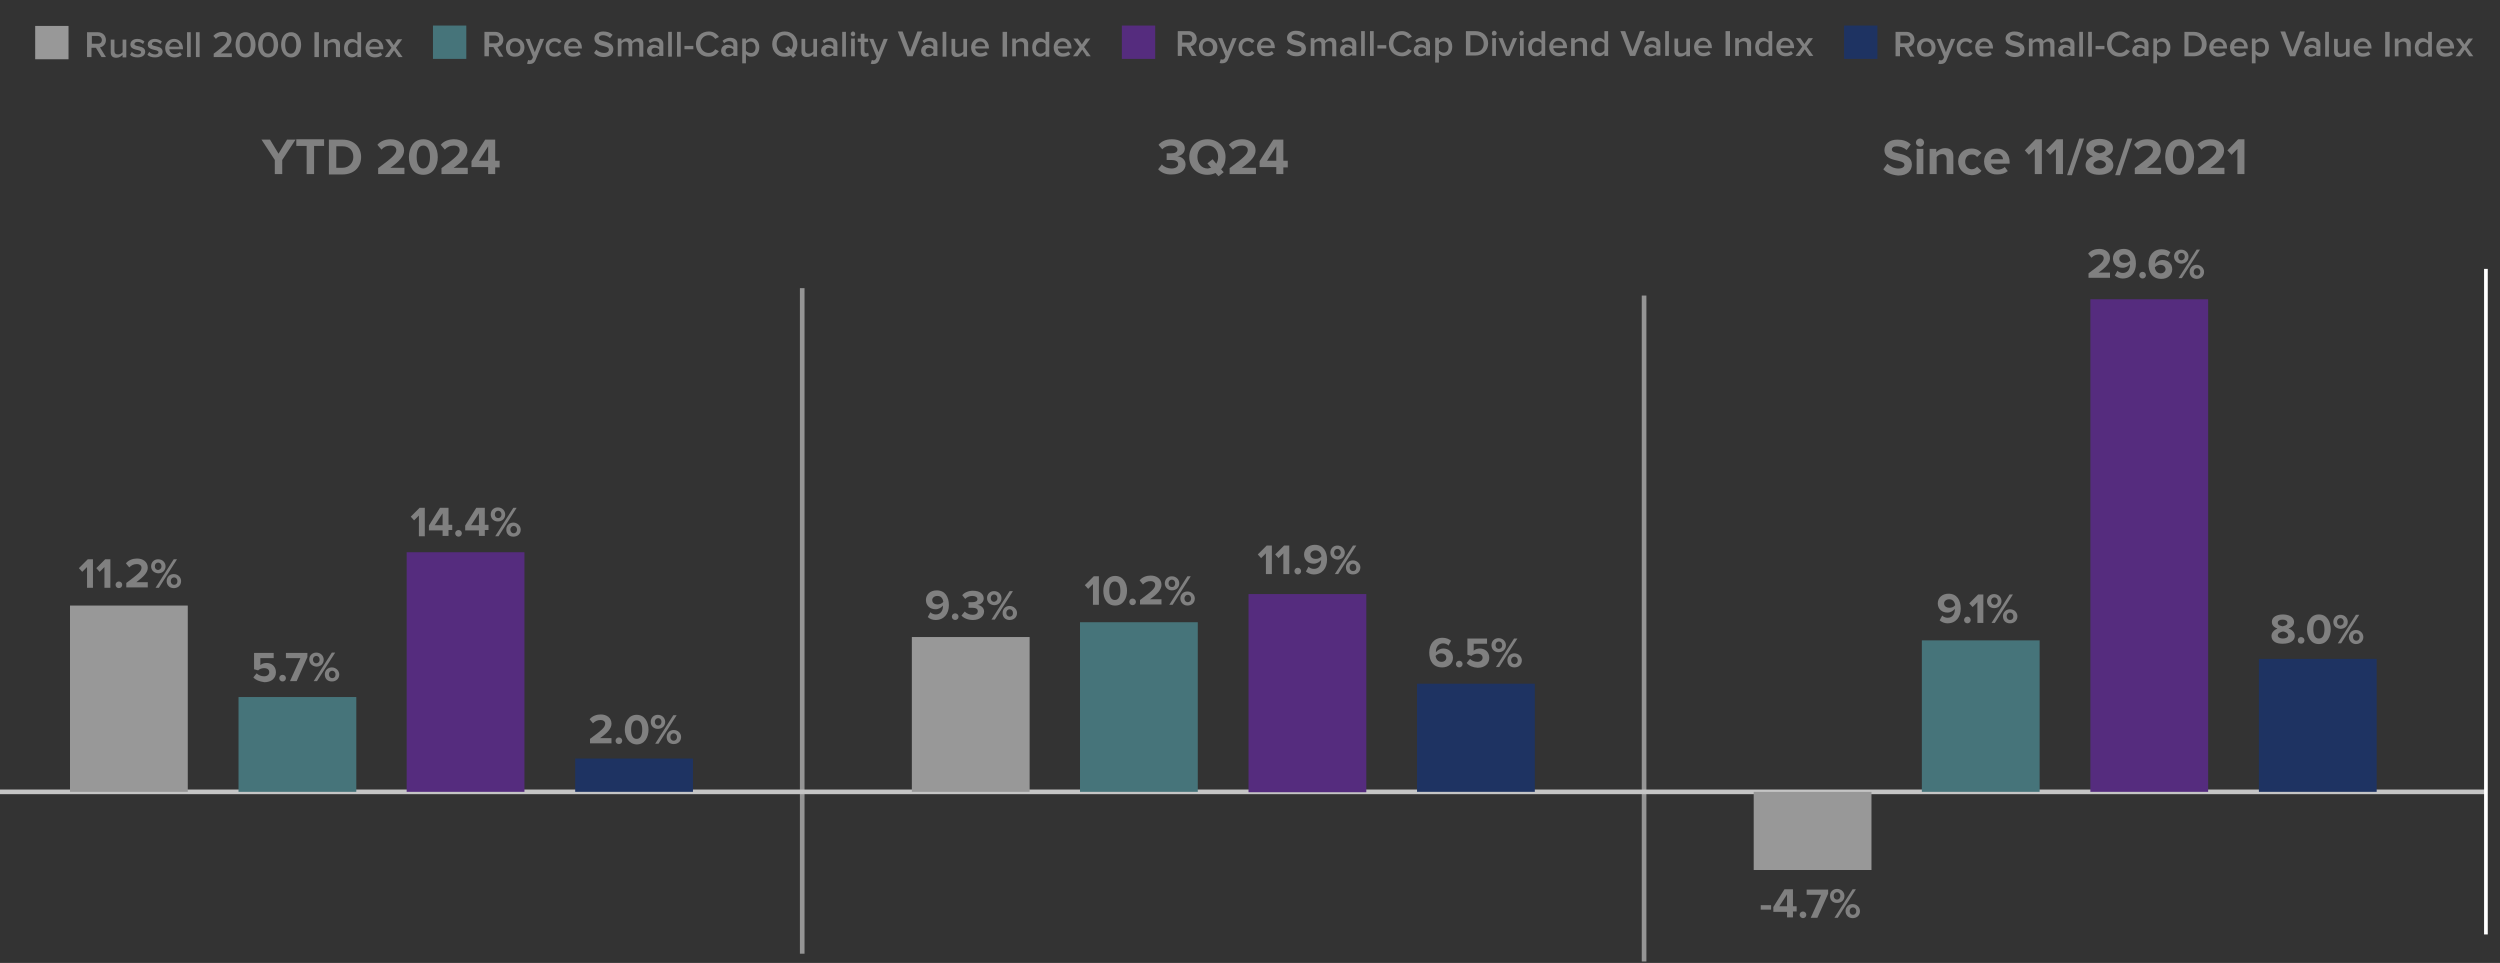 <?xml version="1.0" encoding="utf-8"?>
<!-- Generator: Adobe Illustrator 28.0.0, SVG Export Plug-In . SVG Version: 6.00 Build 0)  -->
<svg version="1.1" id="Layer_1" xmlns="http://www.w3.org/2000/svg" xmlns:xlink="http://www.w3.org/1999/xlink" x="0px" y="0px"
	 viewBox="0 0 675 260" enable-background="new 0 0 675 260" xml:space="preserve">
<rect x="0" y="0" width="675" height="260" fill="#333333" stroke="none"/>
<g>
	<g>
		<line fill="none" stroke="#C5C5C5" stroke-width="1.25" stroke-miterlimit="10" x1="-10.7" y1="213.8" x2="671.2" y2="213.8"/>
		<g>
			<g>
				<line fill="none" x1="-9.7" y1="267.3" x2="-9.7" y2="87.6"/>
				
					<line opacity="0.67" fill="none" stroke="#C5C5C5" stroke-width="1.25" stroke-miterlimit="10" enable-background="new    " x1="216.6" y1="257.5" x2="216.6" y2="77.8"/>
				
					<line opacity="0.67" fill="none" stroke="#C5C5C5" stroke-width="1.25" stroke-miterlimit="10" enable-background="new    " x1="443.9" y1="259.6" x2="443.9" y2="79.8"/>
				<line fill="none" stroke="#FFFFFF" stroke-miterlimit="10" x1="671.2" y1="252.3" x2="671.2" y2="72.6"/>
			</g>
		</g>
	</g>
	<g>
		<line fill="none" x1="-2.7" y1="258.8" x2="-2.7" y2="79"/>
	</g>
	<g>
		<g>
			<g>
				<rect x="155.3" y="204.8" fill-rule="evenodd" clip-rule="evenodd" fill="#1E3362" width="31.8" height="9"/>
				<rect x="382.6" y="184.6" fill-rule="evenodd" clip-rule="evenodd" fill="#1E3362" width="31.8" height="29.2"/>
				<rect x="609.9" y="177.9" fill-rule="evenodd" clip-rule="evenodd" fill="#1E3362" width="31.8" height="35.9"/>
			</g>
		</g>
		<g>
			<g>
				<rect x="109.8" y="149.1" fill-rule="evenodd" clip-rule="evenodd" fill="#552C7E" width="31.8" height="64.7"/>
				<rect x="337.1" y="160.4" fill-rule="evenodd" clip-rule="evenodd" fill="#552C7E" width="31.8" height="53.5"/>
				<rect x="564.4" y="80.8" fill-rule="evenodd" clip-rule="evenodd" fill="#552C7E" width="31.8" height="133"/>
			</g>
		</g>
		<g>
			<g>
				<rect x="64.4" y="188.2" fill="#46747A" width="31.8" height="25.6"/>
				<rect x="291.6" y="168" fill="#46747A" width="31.8" height="45.8"/>
				<rect x="518.9" y="172.9" fill="#46747A" width="31.8" height="40.9"/>
			</g>
		</g>
		<g>
			<g>
				<rect x="18.9" y="163.5" fill-rule="evenodd" clip-rule="evenodd" fill="#989898" width="31.8" height="50.3"/>
				<rect x="246.2" y="172" fill="#989898" width="31.8" height="41.8"/>
				<rect x="473.5" y="213.8" fill="#989898" width="31.8" height="21.1"/>
			</g>
		</g>
	</g>
	<g>
		<g enable-background="new    ">
			<path fill="#808080" d="M508.5,45.7l1.1-1.5c0.7,0.7,1.7,1.3,3,1.3c1.1,0,1.6-0.5,1.6-1c0-1.7-5.4-0.5-5.4-4
				c0-1.6,1.3-2.8,3.5-2.8c1.5,0,2.7,0.4,3.6,1.3l-1.1,1.5c-0.8-0.7-1.8-1-2.7-1c-0.9,0-1.3,0.4-1.3,0.9c0,1.5,5.4,0.5,5.4,4
				c0,1.7-1.2,3-3.7,3C510.6,47.2,509.3,46.6,508.5,45.7z"/>
			<path fill="#808080" d="M517.3,38.5c0-0.6,0.5-1.1,1.1-1.1c0.6,0,1.1,0.5,1.1,1.1s-0.5,1.1-1.1,1.1
				C517.8,39.5,517.3,39.1,517.3,38.5z M517.5,47v-6.8h1.8V47H517.5z"/>
			<path fill="#808080" d="M525.6,47v-4.1c0-0.9-0.5-1.3-1.2-1.3c-0.7,0-1.2,0.4-1.5,0.8V47H521v-6.8h1.8v0.9
				c0.4-0.5,1.3-1.1,2.4-1.1c1.5,0,2.2,0.8,2.2,2.2V47H525.6z"/>
			<path fill="#808080" d="M528.7,43.6c0-2.1,1.5-3.5,3.6-3.5c1.4,0,2.2,0.6,2.7,1.2l-1.2,1.1c-0.3-0.5-0.8-0.7-1.4-0.7
				c-1.1,0-1.8,0.8-1.8,2s0.8,2,1.8,2c0.6,0,1.1-0.3,1.4-0.7l1.2,1.1c-0.4,0.6-1.3,1.2-2.7,1.2C530.2,47.2,528.7,45.7,528.7,43.6z"
				/>
			<path fill="#808080" d="M535.7,43.6c0-2,1.4-3.5,3.5-3.5c2,0,3.4,1.5,3.4,3.7v0.4h-5c0.1,0.9,0.8,1.6,1.9,1.6
				c0.6,0,1.4-0.3,1.8-0.7l0.8,1.1c-0.7,0.6-1.7,0.9-2.8,0.9C537.2,47.2,535.7,45.8,535.7,43.6z M539.2,41.5c-1.1,0-1.6,0.8-1.7,1.5
				h3.3C540.8,42.4,540.3,41.5,539.2,41.5z"/>
			<path fill="#808080" d="M549.4,47v-6.8l-1.6,1.6l-1.1-1.2l2.9-3h1.7V47H549.4z"/>
			<path fill="#808080" d="M555.1,47v-6.8l-1.6,1.6l-1.1-1.2l2.9-3h1.7V47H555.1z"/>
			<path fill="#808080" d="M558.1,47.3l3.3-9.9h1.3l-3.3,9.9H558.1z"/>
			<path fill="#808080" d="M563.1,44.6c0-1.1,0.9-2,2-2.4c-1-0.4-1.8-1-1.8-2.2c0-1.8,1.9-2.5,3.6-2.5c1.7,0,3.6,0.7,3.6,2.5
				c0,1.2-0.8,1.8-1.9,2.2c1.1,0.4,2,1.3,2,2.4c0,1.7-1.8,2.6-3.8,2.6C564.9,47.2,563.1,46.4,563.1,44.6z M568.6,44.4
				c0-0.8-1.2-1.2-1.7-1.2c-0.6,0.1-1.7,0.5-1.7,1.2c0,0.7,0.8,1.1,1.7,1.1C567.9,45.5,568.6,45,568.6,44.4z M568.5,40.3
				c0-0.7-0.7-1.1-1.6-1.1c-0.9,0-1.6,0.4-1.6,1.1c0,0.7,1,1,1.6,1.1C567.5,41.3,568.5,41,568.5,40.3z"/>
			<path fill="#808080" d="M571.1,47.3l3.3-9.9h1.3l-3.3,9.9H571.1z"/>
			<path fill="#808080" d="M576.4,47v-1.6c3.8-2.8,4.9-3.8,4.9-4.9c0-0.8-0.7-1.2-1.5-1.2c-1.1,0-1.9,0.4-2.5,1.1l-1.1-1.3
				c0.9-1.1,2.3-1.5,3.6-1.5c2,0,3.6,1.1,3.6,3c0,1.6-1.3,3-3.7,4.7h3.8V47H576.4z"/>
			<path fill="#808080" d="M584.6,42.4c0-2.4,1.2-4.8,3.9-4.8c2.7,0,3.9,2.4,3.9,4.8c0,2.4-1.2,4.8-3.9,4.8
				C585.8,47.2,584.6,44.8,584.6,42.4z M590.3,42.4c0-1.7-0.5-3.1-1.8-3.1c-1.3,0-1.8,1.3-1.8,3.1c0,1.7,0.5,3.1,1.8,3.1
				C589.8,45.4,590.3,44.1,590.3,42.4z"/>
			<path fill="#808080" d="M593.5,47v-1.6c3.8-2.8,4.9-3.8,4.9-4.9c0-0.8-0.7-1.2-1.5-1.2c-1.1,0-1.9,0.4-2.5,1.1l-1.1-1.3
				c0.9-1.1,2.3-1.5,3.6-1.5c2,0,3.6,1.1,3.6,3c0,1.6-1.3,3-3.7,4.7h3.8V47H593.5z"/>
			<path fill="#808080" d="M604.1,47v-6.8l-1.6,1.6l-1.1-1.2l2.9-3h1.7V47H604.1z"/>
		</g>
		<g enable-background="new    ">
			<path fill="#808080" d="M312.7,45.7l1-1.3c0.6,0.7,1.7,1.1,2.6,1.1c1.1,0,1.8-0.5,1.8-1.2c0-0.7-0.6-1.1-1.9-1.1
				c-0.4,0-1,0-1.2,0v-1.8c0.2,0,0.8,0,1.2,0c1,0,1.7-0.3,1.7-1c0-0.7-0.8-1.1-1.7-1.1c-0.9,0-1.7,0.3-2.4,1l-1-1.2
				c0.8-0.9,1.9-1.5,3.6-1.5c2.2,0,3.5,1,3.5,2.5c0,1.2-1,1.9-2,2.1c1,0.1,2.2,0.8,2.2,2.2c0,1.6-1.4,2.7-3.7,2.7
				C314.7,47.2,313.4,46.5,312.7,45.7z"/>
			<path fill="#808080" d="M321.1,42.4c0-2.8,2.1-4.8,4.9-4.8c2.8,0,4.9,2,4.9,4.8c0,1.3-0.4,2.5-1.2,3.3l0.7,0.8l-1.4,1.1l-0.8-0.9
				c-0.7,0.3-1.4,0.5-2.2,0.5C323.2,47.2,321.1,45.2,321.1,42.4z M327,45.3l-1-1.2l1.4-1.1l1,1.2c0.3-0.5,0.5-1.1,0.5-1.8
				c0-1.8-1.1-3.1-2.8-3.1c-1.7,0-2.8,1.3-2.8,3.1c0,1.7,1.1,3.1,2.8,3.1C326.4,45.4,326.7,45.4,327,45.3z"/>
			<path fill="#808080" d="M332,47v-1.6c3.8-2.8,4.9-3.8,4.9-4.9c0-0.8-0.7-1.2-1.5-1.2c-1.1,0-1.9,0.4-2.5,1.1l-1.1-1.3
				c0.9-1.1,2.3-1.5,3.6-1.5c2,0,3.6,1.1,3.6,3c0,1.6-1.3,3-3.7,4.7h3.8V47H332z"/>
			<path fill="#808080" d="M344.6,47v-1.9h-4.5v-1.6l3.7-5.8h2.7v5.7h1.2v1.8h-1.2V47H344.6z M344.6,39.5l-2.5,3.9h2.5V39.5z"/>
		</g>
		<g enable-background="new    ">
			<path fill="#808080" d="M74.2,47v-3.8l-3.6-5.5h2.3l2.3,3.8l2.3-3.8h2.3l-3.6,5.5V47H74.2z"/>
			<path fill="#808080" d="M82.8,47v-7.6H80v-1.8h7.5v1.8h-2.7V47H82.8z"/>
			<path fill="#808080" d="M88.8,47v-9.3h3.7c2.9,0,5,1.9,5,4.7c0,2.8-2,4.7-5,4.7H88.8z M95.4,42.4c0-1.7-1-2.9-2.9-2.9h-1.7v5.8
				h1.7C94.3,45.3,95.4,43.9,95.4,42.4z"/>
			<path fill="#808080" d="M102.1,47v-1.6c3.8-2.8,4.9-3.8,4.9-4.9c0-0.8-0.7-1.2-1.5-1.2c-1.1,0-1.9,0.4-2.5,1.1l-1.1-1.3
				c0.9-1.1,2.3-1.5,3.6-1.5c2,0,3.6,1.1,3.6,3c0,1.6-1.3,3-3.7,4.7h3.8V47H102.1z"/>
			<path fill="#808080" d="M110.4,42.4c0-2.4,1.2-4.8,3.9-4.8c2.7,0,3.9,2.4,3.9,4.8c0,2.4-1.2,4.8-3.9,4.8
				C111.5,47.2,110.4,44.8,110.4,42.4z M116.1,42.4c0-1.7-0.5-3.1-1.8-3.1c-1.3,0-1.8,1.3-1.8,3.1c0,1.7,0.5,3.1,1.8,3.1
				C115.6,45.4,116.1,44.1,116.1,42.4z"/>
			<path fill="#808080" d="M119.2,47v-1.6c3.8-2.8,4.9-3.8,4.9-4.9c0-0.8-0.7-1.2-1.5-1.2c-1.1,0-1.9,0.4-2.5,1.1l-1.1-1.3
				c0.9-1.1,2.3-1.5,3.6-1.5c2,0,3.6,1.1,3.6,3c0,1.6-1.3,3-3.7,4.7h3.8V47H119.2z"/>
			<path fill="#808080" d="M131.8,47v-1.9h-4.5v-1.6l3.7-5.8h2.7v5.7h1.2v1.8h-1.2V47H131.8z M131.8,39.5l-2.5,3.9h2.5V39.5z"/>
		</g>
	</g>
</g>
<rect x="19.2" y="151" fill="none" width="31.9" height="9.5"/>
<g enable-background="new    ">
	<path fill="#808080" d="M23.5,158.7v-5.6l-1.3,1.3l-0.9-1l2.4-2.4h1.4v7.7H23.5z"/>
	<path fill="#808080" d="M28.2,158.7v-5.6l-1.3,1.3l-0.9-1l2.4-2.4h1.4v7.7H28.2z"/>
	<path fill="#808080" d="M31.2,157.9c0-0.5,0.4-0.9,0.9-0.9s0.9,0.4,0.9,0.9c0,0.5-0.4,0.9-0.9,0.9S31.2,158.4,31.2,157.9z"/>
	<path fill="#808080" d="M34.1,158.7v-1.3c3.1-2.3,4.1-3.1,4.1-4.1c0-0.7-0.6-1-1.2-1c-0.9,0-1.5,0.3-2.1,0.9l-0.9-1.1
		c0.7-0.9,1.9-1.3,3-1.3c1.6,0,2.9,0.9,2.9,2.5c0,1.3-1.1,2.4-3.1,3.9h3.1v1.4H34.1z"/>
	<path fill="#808080" d="M40.8,152.9c0-1.1,0.8-1.9,1.9-1.9c1.2,0,2,0.9,2,1.9c0,1.1-0.8,1.9-2,1.9
		C41.5,154.7,40.8,153.9,40.8,152.9z M43.6,152.9c0-0.6-0.4-1-0.9-1c-0.5,0-0.9,0.4-0.9,1c0,0.6,0.4,1,0.9,1
		C43.2,153.8,43.6,153.5,43.6,152.9z M42,158.7l4.9-7.7h0.9l-4.9,7.7H42z M45,156.9c0-1.1,0.8-1.9,1.9-1.9c1.2,0,2,0.9,2,1.9
		c0,1.1-0.8,1.9-2,1.9C45.8,158.8,45,158,45,156.9z M47.9,156.9c0-0.6-0.4-1-0.9-1s-0.9,0.4-0.9,1c0,0.6,0.4,1,0.9,1
		S47.9,157.6,47.9,156.9z"/>
</g>
<rect x="64.3" y="176.2" fill="none" width="31.9" height="9.5"/>
<g enable-background="new    ">
	<path fill="#808080" d="M68.4,182.9l0.9-1.1c0.5,0.5,1.2,0.8,2,0.8c0.9,0,1.4-0.5,1.4-1.1c0-0.7-0.5-1.1-1.4-1.1
		c-0.6,0-1.2,0.2-1.6,0.6l-1.1-0.3v-4.4h5.3v1.4h-3.6v1.9c0.4-0.4,1-0.6,1.7-0.6c1.3,0,2.5,0.9,2.5,2.5c0,1.6-1.2,2.7-3.1,2.7
		C70,184,69,183.6,68.4,182.9z"/>
	<path fill="#808080" d="M75.4,183.1c0-0.5,0.4-0.9,0.9-0.9s0.9,0.4,0.9,0.9s-0.4,0.9-0.9,0.9S75.4,183.6,75.4,183.1z"/>
	<path fill="#808080" d="M78.3,183.9l2.8-6.2h-3.9v-1.4H83v1.1l-2.9,6.5H78.3z"/>
	<path fill="#808080" d="M83.5,178.1c0-1.1,0.8-1.9,1.9-1.9c1.2,0,2,0.9,2,1.9c0,1.1-0.8,1.9-2,1.9
		C84.3,179.9,83.5,179.1,83.5,178.1z M86.3,178.1c0-0.6-0.4-1-0.9-1c-0.5,0-0.9,0.4-0.9,1c0,0.6,0.4,1,0.9,1
		C86,179,86.3,178.7,86.3,178.1z M84.7,183.9l4.9-7.7h0.9l-4.9,7.7H84.7z M87.7,182.1c0-1.1,0.8-1.9,1.9-1.9s2,0.9,2,1.9
		c0,1.1-0.8,1.9-2,1.9S87.7,183.2,87.7,182.1z M90.6,182.1c0-0.6-0.4-1-0.9-1s-0.9,0.4-0.9,1c0,0.6,0.4,1,0.9,1
		S90.6,182.8,90.6,182.1z"/>
</g>
<rect x="317.3" y="8.4" fill="none" width="174.7" height="11.3"/>
<g enable-background="new    ">
	<path fill="#808080" d="M321.8,15.1l-1.5-2.5h-1.2v2.5H318V8.4h2.9c1.3,0,2.2,0.9,2.2,2.1c0,1.2-0.8,1.8-1.6,2l1.6,2.6H321.8z
		 M321.9,10.5c0-0.6-0.5-1.1-1.1-1.1h-1.6v2.1h1.6C321.4,11.6,321.9,11.1,321.9,10.5z"/>
	<path fill="#808080" d="M323.7,12.7c0-1.4,0.9-2.5,2.5-2.5c1.5,0,2.5,1.1,2.5,2.5c0,1.4-0.9,2.5-2.5,2.5
		C324.6,15.2,323.7,14.1,323.7,12.7z M327.5,12.7c0-0.8-0.5-1.6-1.4-1.6c-0.9,0-1.4,0.7-1.4,1.6c0,0.9,0.5,1.6,1.4,1.6
		C327,14.3,327.5,13.5,327.5,12.7z"/>
	<path fill="#808080" d="M329.6,16c0.1,0,0.3,0.1,0.4,0.1c0.3,0,0.5-0.1,0.7-0.4l0.2-0.5l-2-4.9h1.1l1.4,3.6l1.4-3.6h1.1l-2.3,5.7
		c-0.3,0.8-0.9,1.1-1.7,1.1c-0.1,0-0.4,0-0.6-0.1L329.6,16z"/>
	<path fill="#808080" d="M334.4,12.7c0-1.5,1-2.5,2.5-2.5c0.9,0,1.5,0.4,1.8,0.9l-0.7,0.6c-0.3-0.4-0.6-0.6-1.1-0.6
		c-0.9,0-1.5,0.7-1.5,1.6s0.6,1.6,1.5,1.6c0.5,0,0.8-0.2,1.1-0.6l0.7,0.6c-0.3,0.5-0.9,0.9-1.8,0.9
		C335.5,15.2,334.4,14.1,334.4,12.7z"/>
	<path fill="#808080" d="M339.4,12.7c0-1.4,1-2.5,2.4-2.5c1.4,0,2.4,1.1,2.4,2.6V13h-3.7c0.1,0.7,0.6,1.3,1.5,1.3
		c0.5,0,1-0.2,1.4-0.5l0.5,0.7c-0.5,0.5-1.2,0.7-2,0.7C340.5,15.2,339.4,14.2,339.4,12.7z M341.8,11c-0.9,0-1.3,0.7-1.4,1.3h2.7
		C343.2,11.7,342.8,11,341.8,11z"/>
	<path fill="#808080" d="M347.4,14.1l0.6-0.9c0.5,0.5,1.2,0.9,2.1,0.9c1,0,1.3-0.5,1.3-0.9c0-1.4-3.9-0.5-3.9-3c0-1.1,1-1.9,2.4-1.9
		c1,0,1.9,0.3,2.5,0.9l-0.7,0.9c-0.5-0.5-1.2-0.8-1.9-0.8c-0.7,0-1.1,0.3-1.1,0.8c0,1.2,3.9,0.5,3.9,3c0,1.1-0.8,2.1-2.6,2.1
		C348.9,15.2,348,14.8,347.4,14.1z"/>
	<path fill="#808080" d="M359.7,15.1v-3.1c0-0.5-0.2-0.9-0.8-0.9c-0.5,0-0.9,0.3-1.1,0.6v3.4h-1v-3.1c0-0.5-0.2-0.9-0.8-0.9
		c-0.5,0-0.9,0.3-1.1,0.6v3.4h-1v-4.8h1v0.7c0.2-0.3,0.8-0.8,1.6-0.8c0.7,0,1.2,0.4,1.3,0.9c0.3-0.4,0.9-0.9,1.6-0.9
		c0.9,0,1.4,0.5,1.4,1.5v3.5H359.7z"/>
	<path fill="#808080" d="M365.1,15.1v-0.5c-0.4,0.4-0.9,0.6-1.6,0.6c-0.8,0-1.7-0.5-1.7-1.6c0-1.1,0.9-1.6,1.7-1.6
		c0.6,0,1.2,0.2,1.6,0.6v-0.7c0-0.6-0.5-0.9-1.1-0.9c-0.5,0-1,0.2-1.4,0.6l-0.4-0.7c0.6-0.5,1.3-0.8,2-0.8c1.1,0,2,0.5,2,1.7v3.2
		H365.1z M365.1,14v-0.7c-0.2-0.3-0.7-0.5-1.1-0.5c-0.6,0-1,0.3-1,0.9c0,0.5,0.4,0.9,1,0.9C364.4,14.5,364.8,14.3,365.1,14z"/>
	<path fill="#808080" d="M367.5,15.1V8.4h1v6.7H367.5z"/>
	<path fill="#808080" d="M369.9,15.1V8.4h1v6.7H369.9z"/>
	<path fill="#808080" d="M371.9,13.1v-0.9h2.4v0.9H371.9z"/>
	<path fill="#808080" d="M375,11.8c0-2,1.5-3.4,3.5-3.4c1.3,0,2.2,0.7,2.7,1.5l-1,0.5c-0.3-0.5-1-1-1.7-1c-1.3,0-2.3,1-2.3,2.4
		s1,2.4,2.3,2.4c0.7,0,1.4-0.4,1.7-1l1,0.5c-0.5,0.8-1.3,1.5-2.7,1.5C376.5,15.2,375,13.8,375,11.8z"/>
	<path fill="#808080" d="M385,15.1v-0.5c-0.4,0.4-0.9,0.6-1.6,0.6c-0.8,0-1.7-0.5-1.7-1.6c0-1.1,0.9-1.6,1.7-1.6
		c0.6,0,1.2,0.2,1.6,0.6v-0.7c0-0.6-0.5-0.9-1.1-0.9c-0.5,0-1,0.2-1.4,0.6l-0.4-0.7c0.6-0.5,1.3-0.8,2-0.8c1.1,0,2,0.5,2,1.7v3.2
		H385z M385,14v-0.7c-0.2-0.3-0.7-0.5-1.1-0.5c-0.6,0-1,0.3-1,0.9c0,0.5,0.4,0.9,1,0.9C384.4,14.5,384.8,14.3,385,14z"/>
	<path fill="#808080" d="M388.5,14.4v2.5h-1v-6.7h1v0.7c0.4-0.5,0.9-0.8,1.5-0.8c1.2,0,2.1,0.9,2.1,2.5c0,1.6-0.9,2.5-2.1,2.5
		C389.5,15.2,388.9,14.9,388.5,14.4z M391.1,12.7c0-0.9-0.5-1.6-1.4-1.6c-0.5,0-1,0.3-1.2,0.6v1.9c0.2,0.3,0.8,0.6,1.2,0.6
		C390.6,14.3,391.1,13.6,391.1,12.7z"/>
	<path fill="#808080" d="M395.8,15.1V8.4h2.5c2.1,0,3.5,1.4,3.5,3.3s-1.4,3.3-3.5,3.3H395.8z M400.6,11.8c0-1.3-0.8-2.3-2.3-2.3H397
		v4.6h1.3C399.8,14.1,400.6,13,400.6,11.8z"/>
	<path fill="#808080" d="M402.8,9c0-0.4,0.3-0.7,0.6-0.7c0.4,0,0.7,0.3,0.7,0.7c0,0.4-0.3,0.6-0.7,0.6C403.1,9.7,402.8,9.4,402.8,9z
		 M402.9,15.1v-4.8h1v4.8H402.9z"/>
	<path fill="#808080" d="M406.6,15.1l-2-4.8h1.1l1.4,3.6l1.4-3.6h1.1l-2,4.8H406.6z"/>
	<path fill="#808080" d="M410.2,9c0-0.4,0.3-0.7,0.6-0.7c0.4,0,0.6,0.3,0.6,0.7c0,0.4-0.3,0.6-0.6,0.6C410.5,9.7,410.2,9.4,410.2,9z
		 M410.4,15.1v-4.8h1v4.8H410.4z"/>
	<path fill="#808080" d="M416.2,15.1v-0.7c-0.4,0.5-0.9,0.8-1.5,0.8c-1.2,0-2.1-0.9-2.1-2.5c0-1.6,0.9-2.5,2.1-2.5
		c0.6,0,1.2,0.3,1.5,0.8V8.4h1v6.7H416.2z M416.2,13.6v-1.9c-0.2-0.4-0.7-0.6-1.2-0.6c-0.8,0-1.4,0.7-1.4,1.6c0,0.9,0.5,1.6,1.4,1.6
		C415.4,14.3,415.9,14,416.2,13.6z"/>
	<path fill="#808080" d="M418.3,12.7c0-1.4,1-2.5,2.4-2.5c1.4,0,2.4,1.1,2.4,2.6V13h-3.7c0.1,0.7,0.6,1.3,1.5,1.3
		c0.5,0,1-0.2,1.4-0.5l0.5,0.7c-0.5,0.5-1.2,0.7-2,0.7C419.4,15.2,418.3,14.2,418.3,12.7z M420.7,11c-0.9,0-1.3,0.7-1.4,1.3h2.7
		C422.1,11.7,421.7,11,420.7,11z"/>
	<path fill="#808080" d="M427.4,15.1v-3c0-0.7-0.4-1-1-1c-0.5,0-1,0.3-1.2,0.6v3.4h-1v-4.8h1v0.7c0.3-0.4,0.9-0.8,1.7-0.8
		c1,0,1.6,0.6,1.6,1.5v3.4H427.4z"/>
	<path fill="#808080" d="M433.2,15.1v-0.7c-0.4,0.5-0.9,0.8-1.5,0.8c-1.2,0-2.1-0.9-2.1-2.5c0-1.6,0.9-2.5,2.1-2.5
		c0.6,0,1.2,0.3,1.5,0.8V8.4h1v6.7H433.2z M433.2,13.6v-1.9c-0.2-0.4-0.8-0.6-1.2-0.6c-0.8,0-1.4,0.7-1.4,1.6c0,0.9,0.5,1.6,1.4,1.6
		C432.5,14.3,433,14,433.2,13.6z"/>
	<path fill="#808080" d="M440.1,15.1l-2.6-6.7h1.3l2,5.4l2-5.4h1.3l-2.6,6.7H440.1z"/>
	<path fill="#808080" d="M447.2,15.1v-0.5c-0.4,0.4-0.9,0.6-1.6,0.6c-0.8,0-1.7-0.5-1.7-1.6c0-1.1,0.9-1.6,1.7-1.6
		c0.6,0,1.2,0.2,1.6,0.6v-0.7c0-0.6-0.5-0.9-1.1-0.9c-0.5,0-1,0.2-1.4,0.6l-0.4-0.7c0.6-0.5,1.3-0.8,2-0.8c1.1,0,2,0.5,2,1.7v3.2
		H447.2z M447.2,14v-0.7c-0.2-0.3-0.7-0.5-1.1-0.5c-0.6,0-1,0.3-1,0.9c0,0.5,0.4,0.9,1,0.9C446.5,14.5,447,14.3,447.2,14z"/>
	<path fill="#808080" d="M449.6,15.1V8.4h1v6.7H449.6z"/>
	<path fill="#808080" d="M455.3,15.1v-0.6c-0.3,0.4-0.9,0.8-1.7,0.8c-1,0-1.5-0.5-1.5-1.5v-3.4h1v3c0,0.8,0.4,1,1,1
		c0.5,0,1-0.3,1.2-0.6v-3.4h1v4.8H455.3z"/>
	<path fill="#808080" d="M457.4,12.7c0-1.4,1-2.5,2.4-2.5c1.4,0,2.4,1.1,2.4,2.6V13h-3.7c0.1,0.7,0.6,1.3,1.5,1.3
		c0.5,0,1-0.2,1.4-0.5l0.5,0.7c-0.5,0.5-1.2,0.7-2,0.7C458.5,15.2,457.4,14.2,457.4,12.7z M459.9,11c-0.9,0-1.3,0.7-1.4,1.3h2.7
		C461.2,11.7,460.8,11,459.9,11z"/>
	<path fill="#808080" d="M465.9,15.1V8.4h1.2v6.7H465.9z"/>
	<path fill="#808080" d="M471.7,15.1v-3c0-0.7-0.4-1-1-1c-0.5,0-1,0.3-1.2,0.6v3.4h-1v-4.8h1v0.7c0.3-0.4,0.9-0.8,1.7-0.8
		c1,0,1.6,0.6,1.6,1.5v3.4H471.7z"/>
	<path fill="#808080" d="M477.5,15.1v-0.7c-0.4,0.5-0.9,0.8-1.5,0.8c-1.2,0-2.1-0.9-2.1-2.5c0-1.6,0.9-2.5,2.1-2.5
		c0.6,0,1.2,0.3,1.5,0.8V8.4h1v6.7H477.5z M477.5,13.6v-1.9c-0.2-0.4-0.7-0.6-1.2-0.6c-0.8,0-1.4,0.7-1.4,1.6c0,0.9,0.5,1.6,1.4,1.6
		C476.8,14.3,477.3,14,477.5,13.6z"/>
	<path fill="#808080" d="M479.6,12.7c0-1.4,1-2.5,2.4-2.5c1.4,0,2.4,1.1,2.4,2.6V13h-3.7c0.1,0.7,0.6,1.3,1.5,1.3
		c0.5,0,1-0.2,1.4-0.5l0.5,0.7c-0.5,0.5-1.2,0.7-2,0.7C480.7,15.2,479.6,14.2,479.6,12.7z M482.1,11c-0.9,0-1.3,0.7-1.4,1.3h2.7
		C483.4,11.7,483,11,482.1,11z"/>
	<path fill="#808080" d="M488.5,15.1l-1.2-1.8l-1.3,1.8h-1.2l1.8-2.5l-1.7-2.3h1.2l1.1,1.6l1.1-1.6h1.2l-1.7,2.3l1.8,2.5H488.5z"/>
</g>
<rect x="9.5" y="7" fill="#989898" width="9" height="9"/>
<rect x="22.9" y="8.7" fill="none" width="92.1" height="8.1"/>
<g enable-background="new    ">
	<path fill="#808080" d="M27.4,15.4l-1.5-2.5h-1.2v2.5h-1.2V8.7h2.9c1.3,0,2.2,0.9,2.2,2.1c0,1.2-0.8,1.8-1.6,2l1.6,2.6H27.4z
		 M27.5,10.8c0-0.6-0.5-1.1-1.1-1.1h-1.6v2.1h1.6C27,11.9,27.5,11.5,27.5,10.8z"/>
	<path fill="#808080" d="M33.1,15.4v-0.6c-0.4,0.4-0.9,0.8-1.7,0.8c-1,0-1.5-0.5-1.5-1.5v-3.4h1v3c0,0.8,0.4,1,1,1
		c0.5,0,1-0.3,1.2-0.6v-3.4h1v4.8H33.1z"/>
	<path fill="#808080" d="M35.1,14.8l0.5-0.8c0.3,0.4,1,0.7,1.6,0.7c0.6,0,0.9-0.3,0.9-0.6c0-0.9-2.9-0.3-2.9-2.1
		c0-0.8,0.7-1.5,1.9-1.5c0.8,0,1.4,0.3,1.9,0.7l-0.4,0.7c-0.3-0.3-0.8-0.6-1.4-0.6c-0.5,0-0.9,0.2-0.9,0.6c0,0.9,2.9,0.2,2.9,2.1
		c0,0.8-0.7,1.5-2,1.5C36.3,15.5,35.6,15.3,35.1,14.8z"/>
	<path fill="#808080" d="M39.8,14.8l0.5-0.8c0.3,0.4,1,0.7,1.6,0.7c0.6,0,0.9-0.3,0.9-0.6c0-0.9-2.9-0.3-2.9-2.1
		c0-0.8,0.7-1.5,1.9-1.5c0.8,0,1.4,0.3,1.9,0.7l-0.4,0.7c-0.3-0.3-0.8-0.6-1.4-0.6c-0.5,0-0.9,0.2-0.9,0.6c0,0.9,2.9,0.2,2.9,2.1
		c0,0.8-0.7,1.5-2,1.5C41,15.5,40.3,15.3,39.8,14.8z"/>
	<path fill="#808080" d="M44.6,13c0-1.4,1-2.5,2.4-2.5c1.4,0,2.4,1.1,2.4,2.6v0.2h-3.7c0.1,0.7,0.6,1.3,1.5,1.3c0.5,0,1-0.2,1.4-0.5
		l0.5,0.7c-0.5,0.5-1.2,0.7-2,0.7C45.7,15.5,44.6,14.5,44.6,13z M47.1,11.3c-0.9,0-1.3,0.7-1.4,1.3h2.7C48.4,12,48,11.3,47.1,11.3z"
		/>
	<path fill="#808080" d="M50.5,15.4V8.7h1v6.7H50.5z"/>
	<path fill="#808080" d="M52.9,15.4V8.7h1v6.7H52.9z"/>
	<path fill="#808080" d="M57.7,15.4v-0.9c2.6-2,3.6-2.8,3.6-3.8c0-0.7-0.6-1-1.2-1c-0.8,0-1.4,0.3-1.8,0.8l-0.7-0.8
		c0.6-0.7,1.5-1.1,2.5-1.1c1.3,0,2.4,0.7,2.4,2.1c0,1.2-1.1,2.3-2.9,3.7h3v1H57.7z"/>
	<path fill="#808080" d="M63.6,12.1c0-1.7,0.8-3.4,2.7-3.4c1.9,0,2.7,1.8,2.7,3.4s-0.8,3.4-2.7,3.4C64.4,15.5,63.6,13.7,63.6,12.1z
		 M67.7,12.1c0-1.3-0.4-2.4-1.5-2.4s-1.5,1.1-1.5,2.4s0.4,2.4,1.5,2.4S67.7,13.3,67.7,12.1z"/>
	<path fill="#808080" d="M69.7,12.1c0-1.7,0.8-3.4,2.7-3.4c1.9,0,2.7,1.8,2.7,3.4s-0.8,3.4-2.7,3.4C70.5,15.5,69.7,13.7,69.7,12.1z
		 M73.9,12.1c0-1.3-0.4-2.4-1.5-2.4s-1.5,1.1-1.5,2.4s0.4,2.4,1.5,2.4S73.9,13.3,73.9,12.1z"/>
	<path fill="#808080" d="M75.9,12.1c0-1.7,0.8-3.4,2.7-3.4c1.9,0,2.7,1.8,2.7,3.4s-0.8,3.4-2.7,3.4C76.7,15.5,75.9,13.7,75.9,12.1z
		 M80,12.1c0-1.3-0.4-2.4-1.5-2.4s-1.5,1.1-1.5,2.4s0.4,2.4,1.5,2.4S80,13.3,80,12.1z"/>
	<path fill="#808080" d="M84.9,15.4V8.7h1.2v6.7H84.9z"/>
	<path fill="#808080" d="M90.7,15.4v-3c0-0.7-0.4-1-1-1c-0.5,0-1,0.3-1.2,0.6v3.4h-1v-4.8h1v0.7c0.3-0.4,0.9-0.8,1.7-0.8
		c1,0,1.6,0.6,1.6,1.5v3.4H90.7z"/>
	<path fill="#808080" d="M96.5,15.4v-0.7c-0.4,0.5-0.9,0.8-1.5,0.8c-1.2,0-2.1-0.9-2.1-2.5c0-1.6,0.9-2.5,2.1-2.5
		c0.6,0,1.2,0.3,1.5,0.8V8.7h1v6.7H96.5z M96.5,13.9V12c-0.2-0.4-0.7-0.6-1.2-0.6c-0.8,0-1.4,0.7-1.4,1.6c0,0.9,0.5,1.6,1.4,1.6
		C95.8,14.6,96.3,14.3,96.5,13.9z"/>
	<path fill="#808080" d="M98.7,13c0-1.4,1-2.5,2.4-2.5c1.4,0,2.4,1.1,2.4,2.6v0.2h-3.7c0.1,0.7,0.6,1.3,1.5,1.3c0.5,0,1-0.2,1.4-0.5
		l0.5,0.7c-0.5,0.5-1.2,0.7-2,0.7C99.7,15.5,98.7,14.5,98.7,13z M101.1,11.3c-0.9,0-1.3,0.7-1.4,1.3h2.7
		C102.4,12,102.1,11.3,101.1,11.3z"/>
	<path fill="#808080" d="M107.6,15.4l-1.2-1.8l-1.3,1.8h-1.2l1.8-2.5l-1.7-2.3h1.2l1.1,1.6l1.1-1.6h1.2l-1.7,2.3l1.8,2.5H107.6z"/>
</g>
<rect x="116.9" y="6.9" fill="#46747A" width="9" height="9"/>
<rect x="130.2" y="8.6" fill="none" width="165.8" height="8.9"/>
<g enable-background="new    ">
	<path fill="#808080" d="M134.7,15.2l-1.5-2.5h-1.2v2.5h-1.2V8.6h2.9c1.3,0,2.2,0.9,2.2,2.1c0,1.2-0.8,1.8-1.6,2l1.6,2.6H134.7z
		 M134.8,10.7c0-0.6-0.5-1.1-1.1-1.1h-1.6v2.1h1.6C134.4,11.7,134.8,11.3,134.8,10.7z"/>
	<path fill="#808080" d="M136.6,12.8c0-1.4,0.9-2.5,2.5-2.5c1.5,0,2.5,1.1,2.5,2.5c0,1.4-0.9,2.5-2.5,2.5
		C137.5,15.4,136.6,14.2,136.6,12.8z M140.5,12.8c0-0.8-0.5-1.6-1.4-1.6c-0.9,0-1.4,0.7-1.4,1.6c0,0.9,0.5,1.6,1.4,1.6
		C140,14.4,140.5,13.7,140.5,12.8z"/>
	<path fill="#808080" d="M142.6,16.2c0.1,0,0.3,0.1,0.4,0.1c0.3,0,0.5-0.1,0.7-0.4l0.2-0.5l-2-4.9h1.1l1.4,3.6l1.4-3.6h1.1l-2.3,5.7
		c-0.3,0.8-0.9,1.1-1.7,1.1c-0.1,0-0.4,0-0.6-0.1L142.6,16.2z"/>
	<path fill="#808080" d="M147.3,12.8c0-1.5,1-2.5,2.5-2.5c0.9,0,1.5,0.4,1.8,0.9l-0.7,0.6c-0.3-0.4-0.6-0.6-1.1-0.6
		c-0.9,0-1.5,0.7-1.5,1.6s0.6,1.6,1.5,1.6c0.5,0,0.8-0.2,1.1-0.6l0.7,0.6c-0.3,0.5-0.9,0.9-1.8,0.9
		C148.4,15.4,147.3,14.3,147.3,12.8z"/>
	<path fill="#808080" d="M152.3,12.8c0-1.4,1-2.5,2.4-2.5c1.4,0,2.4,1.1,2.4,2.6v0.2h-3.7c0.1,0.7,0.6,1.3,1.5,1.3
		c0.5,0,1-0.2,1.4-0.5l0.5,0.7c-0.5,0.5-1.2,0.7-2,0.7C153.4,15.4,152.3,14.4,152.3,12.8z M154.8,11.2c-0.9,0-1.3,0.7-1.4,1.3h2.7
		C156.1,11.9,155.7,11.2,154.8,11.2z"/>
	<path fill="#808080" d="M160.4,14.3l0.6-0.9c0.5,0.5,1.2,0.9,2.1,0.9c1,0,1.3-0.5,1.3-0.9c0-1.4-3.9-0.5-3.9-3c0-1.1,1-1.9,2.4-1.9
		c1,0,1.9,0.3,2.5,0.9l-0.7,0.9c-0.5-0.5-1.2-0.8-1.9-0.8c-0.7,0-1.1,0.3-1.1,0.8c0,1.2,3.9,0.5,3.9,3c0,1.1-0.8,2.1-2.6,2.1
		C161.8,15.4,160.9,14.9,160.4,14.3z"/>
	<path fill="#808080" d="M172.6,15.2v-3.1c0-0.5-0.2-0.9-0.8-0.9c-0.5,0-0.9,0.3-1.1,0.6v3.4h-1v-3.1c0-0.5-0.2-0.9-0.8-0.9
		c-0.5,0-0.9,0.3-1.1,0.6v3.4h-1v-4.8h1v0.7c0.2-0.3,0.8-0.8,1.6-0.8c0.7,0,1.2,0.4,1.3,0.9c0.3-0.4,0.9-0.9,1.6-0.9
		c0.9,0,1.4,0.5,1.4,1.5v3.5H172.6z"/>
	<path fill="#808080" d="M178,15.2v-0.5c-0.4,0.4-0.9,0.6-1.6,0.6c-0.8,0-1.7-0.5-1.7-1.6c0-1.1,0.9-1.6,1.7-1.6
		c0.6,0,1.2,0.2,1.6,0.6v-0.7c0-0.6-0.5-0.9-1.1-0.9c-0.5,0-1,0.2-1.4,0.6l-0.4-0.7c0.6-0.5,1.3-0.8,2-0.8c1.1,0,2,0.5,2,1.7v3.2
		H178z M178,14.1v-0.7c-0.2-0.3-0.7-0.5-1.1-0.5c-0.6,0-1,0.3-1,0.9c0,0.5,0.4,0.9,1,0.9C177.3,14.6,177.7,14.5,178,14.1z"/>
	<path fill="#808080" d="M180.4,15.2V8.6h1v6.7H180.4z"/>
	<path fill="#808080" d="M182.8,15.2V8.6h1v6.7H182.8z"/>
	<path fill="#808080" d="M184.8,13.3v-0.9h2.4v0.9H184.8z"/>
	<path fill="#808080" d="M187.9,11.9c0-2,1.5-3.4,3.5-3.4c1.3,0,2.2,0.7,2.7,1.5l-1,0.5c-0.3-0.5-1-1-1.7-1c-1.3,0-2.3,1-2.3,2.4
		s1,2.4,2.3,2.4c0.7,0,1.4-0.4,1.7-1l1,0.5c-0.5,0.8-1.3,1.5-2.7,1.5C189.5,15.4,187.9,14,187.9,11.9z"/>
	<path fill="#808080" d="M198,15.2v-0.5c-0.4,0.4-0.9,0.6-1.6,0.6c-0.8,0-1.7-0.5-1.7-1.6c0-1.1,0.9-1.6,1.7-1.6
		c0.6,0,1.2,0.2,1.6,0.6v-0.7c0-0.6-0.5-0.9-1.1-0.9c-0.5,0-1,0.2-1.4,0.6l-0.4-0.7c0.6-0.5,1.3-0.8,2-0.8c1.1,0,2,0.5,2,1.7v3.2
		H198z M198,14.1v-0.7c-0.2-0.3-0.7-0.5-1.1-0.5c-0.6,0-1,0.3-1,0.9c0,0.5,0.4,0.9,1,0.9C197.3,14.6,197.7,14.5,198,14.1z"/>
	<path fill="#808080" d="M201.4,14.6v2.5h-1v-6.7h1v0.7c0.4-0.5,0.9-0.8,1.5-0.8c1.2,0,2.1,0.9,2.1,2.5c0,1.6-0.9,2.5-2.1,2.5
		C202.4,15.4,201.8,15.1,201.4,14.6z M204,12.8c0-0.9-0.5-1.6-1.4-1.6c-0.5,0-1,0.3-1.2,0.6v1.9c0.2,0.3,0.7,0.6,1.2,0.6
		C203.5,14.4,204,13.8,204,12.8z"/>
	<path fill="#808080" d="M208.5,11.9c0-2,1.4-3.4,3.4-3.4s3.4,1.5,3.4,3.4c0,1-0.3,1.8-0.9,2.4l0.5,0.6l-0.8,0.7l-0.6-0.7
		c-0.5,0.3-1,0.4-1.7,0.4C209.9,15.4,208.5,13.9,208.5,11.9z M212.8,14.1l-0.8-0.9l0.8-0.7l0.8,0.9c0.3-0.4,0.5-0.9,0.5-1.5
		c0-1.4-0.9-2.4-2.2-2.4c-1.3,0-2.2,1-2.2,2.4c0,1.4,0.9,2.4,2.2,2.4C212.2,14.3,212.5,14.3,212.8,14.1z"/>
	<path fill="#808080" d="M219.6,15.2v-0.6c-0.4,0.4-0.9,0.8-1.7,0.8c-1,0-1.5-0.5-1.5-1.5v-3.4h1v3c0,0.8,0.4,1,1,1
		c0.5,0,1-0.3,1.2-0.6v-3.4h1v4.8H219.6z"/>
	<path fill="#808080" d="M225,15.2v-0.5c-0.4,0.4-0.9,0.6-1.6,0.6c-0.8,0-1.7-0.5-1.7-1.6c0-1.1,0.9-1.6,1.7-1.6
		c0.6,0,1.2,0.2,1.6,0.6v-0.7c0-0.6-0.5-0.9-1.1-0.9c-0.5,0-1,0.2-1.4,0.6l-0.4-0.7c0.6-0.5,1.3-0.8,2-0.8c1.1,0,2,0.5,2,1.7v3.2
		H225z M225,14.1v-0.7c-0.2-0.3-0.7-0.5-1.1-0.5c-0.6,0-1,0.3-1,0.9c0,0.5,0.4,0.9,1,0.9C224.3,14.6,224.8,14.5,225,14.1z"/>
	<path fill="#808080" d="M227.4,15.2V8.6h1v6.7H227.4z"/>
	<path fill="#808080" d="M229.7,9.2c0-0.4,0.3-0.7,0.6-0.7c0.4,0,0.6,0.3,0.6,0.7c0,0.4-0.3,0.6-0.6,0.6
		C230,9.8,229.7,9.5,229.7,9.2z M229.8,15.2v-4.8h1v4.8H229.8z"/>
	<path fill="#808080" d="M232.4,14.1v-2.8h-0.8v-0.9h0.8V9.1h1v1.3h1v0.9h-1v2.5c0,0.3,0.2,0.6,0.5,0.6c0.2,0,0.4-0.1,0.5-0.2
		l0.2,0.8c-0.2,0.2-0.5,0.3-1,0.3C232.9,15.4,232.4,14.9,232.4,14.1z"/>
	<path fill="#808080" d="M235.4,16.2c0.1,0,0.3,0.1,0.4,0.1c0.3,0,0.5-0.1,0.7-0.4l0.2-0.5l-2-4.9h1.1l1.4,3.6l1.4-3.6h1.1l-2.3,5.7
		c-0.3,0.8-0.9,1.1-1.7,1.1c-0.1,0-0.4,0-0.6-0.1L235.4,16.2z"/>
	<path fill="#808080" d="M245,15.2l-2.6-6.7h1.3l2,5.4l2-5.4h1.3l-2.6,6.7H245z"/>
	<path fill="#808080" d="M252,15.2v-0.5c-0.4,0.4-0.9,0.6-1.6,0.6c-0.8,0-1.7-0.5-1.7-1.6c0-1.1,0.9-1.6,1.7-1.6
		c0.6,0,1.2,0.2,1.6,0.6v-0.7c0-0.6-0.5-0.9-1.1-0.9c-0.5,0-1,0.2-1.4,0.6l-0.4-0.7c0.6-0.5,1.3-0.8,2-0.8c1.1,0,2,0.5,2,1.7v3.2
		H252z M252,14.1v-0.7c-0.2-0.3-0.7-0.5-1.1-0.5c-0.6,0-1,0.3-1,0.9c0,0.5,0.4,0.9,1,0.9C251.4,14.6,251.8,14.5,252,14.1z"/>
	<path fill="#808080" d="M254.5,15.2V8.6h1v6.7H254.5z"/>
	<path fill="#808080" d="M260.1,15.2v-0.6c-0.4,0.4-0.9,0.8-1.7,0.8c-1,0-1.5-0.5-1.5-1.5v-3.4h1v3c0,0.8,0.4,1,1,1
		c0.5,0,1-0.3,1.2-0.6v-3.4h1v4.8H260.1z"/>
	<path fill="#808080" d="M262.2,12.8c0-1.4,1-2.5,2.4-2.5c1.4,0,2.4,1.1,2.4,2.6v0.2h-3.7c0.1,0.7,0.6,1.3,1.5,1.3
		c0.5,0,1-0.2,1.4-0.5l0.5,0.7c-0.5,0.5-1.2,0.7-2,0.7C263.3,15.4,262.2,14.4,262.2,12.8z M264.7,11.2c-0.9,0-1.3,0.7-1.4,1.3h2.7
		C266,11.9,265.6,11.2,264.7,11.2z"/>
	<path fill="#808080" d="M270.7,15.2V8.6h1.2v6.7H270.7z"/>
	<path fill="#808080" d="M276.5,15.2v-3c0-0.7-0.4-1-1-1c-0.5,0-1,0.3-1.2,0.6v3.4h-1v-4.8h1v0.7c0.3-0.4,0.9-0.8,1.7-0.8
		c1,0,1.6,0.6,1.6,1.5v3.4H276.5z"/>
	<path fill="#808080" d="M282.3,15.2v-0.7c-0.4,0.5-0.9,0.8-1.5,0.8c-1.2,0-2.1-0.9-2.1-2.5c0-1.6,0.9-2.5,2.1-2.5
		c0.6,0,1.2,0.3,1.5,0.8V8.6h1v6.7H282.3z M282.3,13.8v-1.9c-0.2-0.4-0.7-0.6-1.2-0.6c-0.8,0-1.4,0.7-1.4,1.6c0,0.9,0.5,1.6,1.4,1.6
		C281.6,14.4,282.1,14.1,282.3,13.8z"/>
	<path fill="#808080" d="M284.5,12.8c0-1.4,1-2.5,2.4-2.5c1.4,0,2.4,1.1,2.4,2.6v0.2h-3.7c0.1,0.7,0.6,1.3,1.5,1.3
		c0.5,0,1-0.2,1.4-0.5l0.5,0.7c-0.5,0.5-1.2,0.7-2,0.7C285.5,15.4,284.5,14.4,284.5,12.8z M286.9,11.2c-0.9,0-1.3,0.7-1.4,1.3h2.7
		C288.2,11.9,287.8,11.2,286.9,11.2z"/>
	<path fill="#808080" d="M293.4,15.2l-1.2-1.8l-1.3,1.8h-1.2l1.8-2.5l-1.7-2.3h1.2l1.1,1.6l1.1-1.6h1.2l-1.7,2.3l1.8,2.5H293.4z"/>
</g>
<rect x="302.9" y="6.9" fill="#552C7E" width="9" height="9"/>
<rect x="497.9" y="6.9" fill="#1E3362" width="9" height="9"/>
<rect x="511.2" y="8.6" fill="none" width="178.8" height="9"/>
<g enable-background="new    ">
	<path fill="#808080" d="M515.7,15.2l-1.5-2.5h-1.2v2.5h-1.2V8.6h2.9c1.3,0,2.2,0.9,2.2,2.1c0,1.2-0.8,1.8-1.6,2l1.6,2.6H515.7z
		 M515.8,10.7c0-0.6-0.5-1.1-1.1-1.1h-1.6v2.1h1.6C515.4,11.7,515.8,11.3,515.8,10.7z"/>
	<path fill="#808080" d="M517.6,12.8c0-1.4,0.9-2.5,2.5-2.5c1.5,0,2.5,1.1,2.5,2.5c0,1.4-0.9,2.5-2.5,2.5
		C518.5,15.4,517.6,14.2,517.6,12.8z M521.5,12.8c0-0.8-0.5-1.6-1.4-1.6c-0.9,0-1.4,0.7-1.4,1.6c0,0.9,0.5,1.6,1.4,1.6
		C521,14.4,521.5,13.7,521.5,12.8z"/>
	<path fill="#808080" d="M523.6,16.2c0.1,0,0.3,0.1,0.4,0.1c0.3,0,0.5-0.1,0.7-0.4l0.2-0.5l-2-4.9h1.1l1.4,3.6l1.4-3.6h1.1l-2.3,5.7
		c-0.3,0.8-0.9,1.1-1.7,1.1c-0.1,0-0.4,0-0.6-0.1L523.6,16.2z"/>
	<path fill="#808080" d="M528.3,12.8c0-1.5,1-2.5,2.5-2.5c0.9,0,1.5,0.4,1.8,0.9l-0.7,0.6c-0.3-0.4-0.6-0.6-1.1-0.6
		c-0.9,0-1.5,0.7-1.5,1.6s0.6,1.6,1.5,1.6c0.5,0,0.8-0.2,1.1-0.6l0.7,0.6c-0.3,0.5-0.9,0.9-1.8,0.9
		C529.4,15.4,528.3,14.3,528.3,12.8z"/>
	<path fill="#808080" d="M533.3,12.8c0-1.4,1-2.5,2.4-2.5c1.4,0,2.4,1.1,2.4,2.6v0.2h-3.7c0.1,0.7,0.6,1.3,1.5,1.3
		c0.5,0,1-0.2,1.4-0.5l0.5,0.7c-0.5,0.5-1.2,0.7-2,0.7C534.4,15.4,533.3,14.4,533.3,12.8z M535.8,11.2c-0.9,0-1.3,0.7-1.4,1.3h2.7
		C537.1,11.9,536.7,11.2,535.8,11.2z"/>
	<path fill="#808080" d="M541.4,14.3l0.6-0.9c0.5,0.5,1.2,0.9,2.1,0.9c1,0,1.3-0.5,1.3-0.9c0-1.4-3.9-0.5-3.9-3c0-1.1,1-1.9,2.4-1.9
		c1,0,1.9,0.3,2.5,0.9l-0.7,0.9c-0.5-0.5-1.2-0.8-1.9-0.8c-0.7,0-1.1,0.3-1.1,0.8c0,1.2,3.9,0.5,3.9,3c0,1.1-0.8,2.1-2.6,2.1
		C542.8,15.4,541.9,14.9,541.4,14.3z"/>
	<path fill="#808080" d="M553.6,15.2v-3.1c0-0.5-0.2-0.9-0.8-0.9c-0.5,0-0.9,0.3-1.1,0.6v3.4h-1v-3.1c0-0.5-0.2-0.9-0.8-0.9
		c-0.5,0-0.9,0.3-1.1,0.6v3.4h-1v-4.8h1v0.7c0.2-0.3,0.8-0.8,1.6-0.8c0.7,0,1.2,0.4,1.3,0.9c0.3-0.4,0.9-0.9,1.6-0.9
		c0.9,0,1.4,0.5,1.4,1.5v3.5H553.6z"/>
	<path fill="#808080" d="M559,15.2v-0.5c-0.4,0.4-0.9,0.6-1.6,0.6c-0.8,0-1.7-0.5-1.7-1.6c0-1.1,0.9-1.6,1.7-1.6
		c0.6,0,1.2,0.2,1.6,0.6v-0.7c0-0.6-0.5-0.9-1.1-0.9c-0.5,0-1,0.2-1.4,0.6l-0.4-0.7c0.6-0.5,1.3-0.8,2-0.8c1.1,0,2,0.5,2,1.7v3.2
		H559z M559,14.1v-0.7c-0.2-0.3-0.7-0.5-1.1-0.5c-0.6,0-1,0.3-1,0.9c0,0.5,0.4,0.9,1,0.9C558.3,14.6,558.7,14.5,559,14.1z"/>
	<path fill="#808080" d="M561.4,15.2V8.6h1v6.7H561.4z"/>
	<path fill="#808080" d="M563.8,15.2V8.6h1v6.7H563.8z"/>
	<path fill="#808080" d="M565.8,13.3v-0.9h2.4v0.9H565.8z"/>
	<path fill="#808080" d="M568.9,11.9c0-2,1.5-3.4,3.5-3.4c1.3,0,2.2,0.7,2.7,1.5l-1,0.5c-0.3-0.5-1-1-1.7-1c-1.3,0-2.3,1-2.3,2.4
		s1,2.4,2.3,2.4c0.7,0,1.4-0.4,1.7-1l1,0.5c-0.5,0.8-1.3,1.5-2.7,1.5C570.5,15.4,568.9,14,568.9,11.9z"/>
	<path fill="#808080" d="M579,15.2v-0.5c-0.4,0.4-0.9,0.6-1.6,0.6c-0.8,0-1.7-0.5-1.7-1.6c0-1.1,0.9-1.6,1.7-1.6
		c0.6,0,1.2,0.2,1.6,0.6v-0.7c0-0.6-0.5-0.9-1.1-0.9c-0.5,0-1,0.2-1.4,0.6l-0.4-0.7c0.6-0.5,1.3-0.8,2-0.8c1.1,0,2,0.5,2,1.7v3.2
		H579z M579,14.1v-0.7c-0.2-0.3-0.7-0.5-1.1-0.5c-0.6,0-1,0.3-1,0.9c0,0.5,0.4,0.9,1,0.9C578.3,14.6,578.7,14.5,579,14.1z"/>
	<path fill="#808080" d="M582.4,14.6v2.5h-1v-6.7h1v0.7c0.4-0.5,0.9-0.8,1.5-0.8c1.2,0,2.1,0.9,2.1,2.5c0,1.6-0.9,2.5-2.1,2.5
		C583.4,15.4,582.8,15.1,582.4,14.6z M585,12.8c0-0.9-0.5-1.6-1.4-1.6c-0.5,0-1,0.3-1.2,0.6v1.9c0.2,0.3,0.8,0.6,1.2,0.6
		C584.5,14.4,585,13.8,585,12.8z"/>
	<path fill="#808080" d="M589.8,15.2V8.6h2.5c2.1,0,3.5,1.4,3.5,3.3s-1.4,3.3-3.5,3.3H589.8z M594.5,11.9c0-1.3-0.8-2.3-2.3-2.3
		h-1.3v4.6h1.3C593.7,14.2,594.5,13.2,594.5,11.9z"/>
	<path fill="#808080" d="M596.5,12.8c0-1.4,1-2.5,2.4-2.5c1.4,0,2.4,1.1,2.4,2.6v0.2h-3.7c0.1,0.7,0.6,1.3,1.5,1.3
		c0.5,0,1-0.2,1.4-0.5l0.5,0.7c-0.5,0.5-1.2,0.7-2,0.7C597.6,15.4,596.5,14.4,596.5,12.8z M599,11.2c-0.9,0-1.3,0.7-1.4,1.3h2.7
		C600.3,11.9,599.9,11.2,599,11.2z"/>
	<path fill="#808080" d="M602.1,12.8c0-1.4,1-2.5,2.4-2.5c1.4,0,2.4,1.1,2.4,2.6v0.2h-3.7c0.1,0.7,0.6,1.3,1.5,1.3
		c0.5,0,1-0.2,1.4-0.5l0.5,0.7c-0.5,0.5-1.2,0.7-2,0.7C603.2,15.4,602.1,14.4,602.1,12.8z M604.6,11.2c-0.9,0-1.3,0.7-1.4,1.3h2.7
		C605.9,11.9,605.5,11.2,604.6,11.2z"/>
	<path fill="#808080" d="M609,14.6v2.5h-1v-6.7h1v0.7c0.4-0.5,0.9-0.8,1.5-0.8c1.2,0,2.1,0.9,2.1,2.5c0,1.6-0.9,2.5-2.1,2.5
		C610,15.4,609.4,15.1,609,14.6z M611.6,12.8c0-0.9-0.5-1.6-1.4-1.6c-0.5,0-1,0.3-1.2,0.6v1.9c0.2,0.3,0.7,0.6,1.2,0.6
		C611.1,14.4,611.6,13.8,611.6,12.8z"/>
	<path fill="#808080" d="M618.3,15.2l-2.6-6.7h1.3l2,5.4l2-5.4h1.3l-2.6,6.7H618.3z"/>
	<path fill="#808080" d="M625.4,15.2v-0.5c-0.4,0.4-0.9,0.6-1.6,0.6c-0.8,0-1.7-0.5-1.7-1.6c0-1.1,0.9-1.6,1.7-1.6
		c0.6,0,1.2,0.2,1.6,0.6v-0.7c0-0.6-0.5-0.9-1.1-0.9c-0.5,0-1,0.2-1.4,0.6l-0.4-0.7c0.6-0.5,1.3-0.8,2-0.8c1.1,0,2,0.5,2,1.7v3.2
		H625.4z M625.4,14.1v-0.7c-0.2-0.3-0.7-0.5-1.1-0.5c-0.6,0-1,0.3-1,0.9c0,0.5,0.4,0.9,1,0.9C624.7,14.6,625.1,14.5,625.4,14.1z"/>
	<path fill="#808080" d="M627.8,15.2V8.6h1v6.7H627.8z"/>
	<path fill="#808080" d="M633.4,15.2v-0.6c-0.3,0.4-0.9,0.8-1.7,0.8c-1,0-1.5-0.5-1.5-1.5v-3.4h1v3c0,0.8,0.4,1,1,1
		c0.5,0,1-0.3,1.2-0.6v-3.4h1v4.8H633.4z"/>
	<path fill="#808080" d="M635.5,12.8c0-1.4,1-2.5,2.4-2.5c1.4,0,2.4,1.1,2.4,2.6v0.2h-3.7c0.1,0.7,0.6,1.3,1.5,1.3
		c0.5,0,1-0.2,1.4-0.5l0.5,0.7c-0.5,0.5-1.2,0.7-2,0.7C636.6,15.4,635.5,14.4,635.5,12.8z M638,11.2c-0.9,0-1.3,0.7-1.4,1.3h2.7
		C639.3,11.9,638.9,11.2,638,11.2z"/>
	<path fill="#808080" d="M644,15.2V8.6h1.2v6.7H644z"/>
	<path fill="#808080" d="M649.8,15.2v-3c0-0.7-0.4-1-1-1c-0.5,0-1,0.3-1.2,0.6v3.4h-1v-4.8h1v0.7c0.3-0.4,0.9-0.8,1.7-0.8
		c1,0,1.6,0.6,1.6,1.5v3.4H649.8z"/>
	<path fill="#808080" d="M655.6,15.2v-0.7c-0.4,0.5-0.9,0.8-1.5,0.8c-1.2,0-2.1-0.9-2.1-2.5c0-1.6,0.9-2.5,2.1-2.5
		c0.6,0,1.2,0.3,1.5,0.8V8.6h1v6.7H655.6z M655.6,13.8v-1.9c-0.2-0.4-0.8-0.6-1.2-0.6c-0.8,0-1.4,0.7-1.4,1.6c0,0.9,0.5,1.6,1.4,1.6
		C654.9,14.4,655.4,14.1,655.6,13.8z"/>
	<path fill="#808080" d="M657.8,12.8c0-1.4,1-2.5,2.4-2.5c1.4,0,2.4,1.1,2.4,2.6v0.2h-3.7c0.1,0.7,0.6,1.3,1.5,1.3
		c0.5,0,1-0.2,1.4-0.5l0.5,0.7c-0.5,0.5-1.2,0.7-2,0.7C658.8,15.4,657.8,14.4,657.8,12.8z M660.2,11.2c-0.9,0-1.3,0.7-1.4,1.3h2.7
		C661.5,11.9,661.1,11.2,660.2,11.2z"/>
	<path fill="#808080" d="M666.7,15.2l-1.2-1.8l-1.3,1.8H663l1.8-2.5l-1.7-2.3h1.2l1.1,1.6l1.1-1.6h1.2l-1.7,2.3l1.8,2.5H666.7z"/>
</g>
<rect x="246.5" y="159.6" fill="none" width="31.9" height="9.5"/>
<g enable-background="new    ">
	<path fill="#808080" d="M250.5,166.6l0.7-1.3c0.4,0.4,0.9,0.6,1.5,0.6c1.3,0,1.9-1.1,1.9-2.2c0-0.1,0-0.1,0-0.2c-0.4,0.5-1.1,1-2,1
		c-1.4,0-2.6-0.9-2.6-2.5c0-1.5,1.2-2.6,2.9-2.6c2.3,0,3.3,1.8,3.3,4c0,2.3-1.3,4-3.6,4C251.8,167.4,251,167.1,250.5,166.6z
		 M254.7,162.5c-0.1-0.7-0.5-1.6-1.6-1.6c-0.9,0-1.4,0.6-1.4,1.1c0,0.8,0.7,1.2,1.4,1.2C253.7,163.2,254.3,163,254.7,162.5z"/>
	<path fill="#808080" d="M257,166.5c0-0.5,0.4-0.9,0.9-0.9s0.9,0.4,0.9,0.9c0,0.5-0.4,0.9-0.9,0.9S257,167,257,166.5z"/>
	<path fill="#808080" d="M259.6,166.2l0.9-1.1c0.5,0.6,1.4,0.9,2.1,0.9c0.9,0,1.4-0.4,1.4-1c0-0.6-0.5-0.9-1.5-0.9c-0.3,0-0.8,0-1,0
		v-1.5c0.1,0,0.7,0,1,0c0.9,0,1.4-0.3,1.4-0.8c0-0.6-0.6-0.9-1.4-0.9c-0.7,0-1.4,0.3-1.9,0.8l-0.8-1c0.6-0.7,1.6-1.2,2.9-1.2
		c1.8,0,2.9,0.8,2.9,2.1c0,1-0.8,1.6-1.7,1.7c0.8,0.1,1.8,0.7,1.8,1.8c0,1.3-1.2,2.3-3,2.3C261.3,167.4,260.2,166.9,259.6,166.2z"/>
	<path fill="#808080" d="M266.5,161.5c0-1.1,0.8-1.9,1.9-1.9c1.2,0,2,0.9,2,1.9c0,1.1-0.8,1.9-2,1.9
		C267.2,163.3,266.5,162.5,266.5,161.5z M269.3,161.5c0-0.6-0.4-1-0.9-1c-0.5,0-0.9,0.4-0.9,1c0,0.6,0.4,1,0.9,1
		C268.9,162.4,269.3,162.1,269.3,161.5z M267.7,167.3l4.9-7.7h0.9l-4.9,7.7H267.7z M270.7,165.5c0-1.1,0.8-1.9,1.9-1.9s2,0.9,2,1.9
		c0,1.1-0.8,1.9-2,1.9S270.7,166.6,270.7,165.5z M273.5,165.5c0-0.6-0.4-1-0.9-1s-0.9,0.4-0.9,1c0,0.6,0.4,1,0.9,1
		S273.5,166.2,273.5,165.5z"/>
</g>
<rect x="469.6" y="240.1" fill="none" width="39.2" height="9.5"/>
<g enable-background="new    ">
	<path fill="#808080" d="M475.4,245.6v-1.2h2.8v1.2H475.4z"/>
	<path fill="#808080" d="M482.5,247.8v-1.6h-3.7v-1.3l3-4.8h2.3v4.6h1v1.4h-1v1.6H482.5z M482.5,241.5l-2.1,3.2h2.1V241.5z"/>
	<path fill="#808080" d="M485.9,247c0-0.5,0.4-0.9,0.9-0.9c0.5,0,0.9,0.4,0.9,0.9c0,0.5-0.4,0.9-0.9,0.9
		C486.4,247.9,485.9,247.5,485.9,247z"/>
	<path fill="#808080" d="M488.9,247.8l2.8-6.2h-3.9v-1.4h5.8v1.1l-2.9,6.5H488.9z"/>
	<path fill="#808080" d="M494.1,241.9c0-1.1,0.8-1.9,1.9-1.9c1.2,0,2,0.9,2,1.9c0,1.1-0.8,1.9-2,1.9
		C494.8,243.8,494.1,243,494.1,241.9z M496.9,241.9c0-0.6-0.4-1-0.9-1c-0.5,0-0.9,0.4-0.9,1c0,0.6,0.4,1,0.9,1
		C496.5,242.9,496.9,242.5,496.9,241.9z M495.3,247.8l4.9-7.7h0.9l-4.9,7.7H495.3z M498.3,246c0-1.1,0.8-1.9,1.9-1.9
		c1.2,0,2,0.9,2,1.9c0,1.1-0.8,1.9-2,1.9C499.1,247.9,498.3,247.1,498.3,246z M501.2,246c0-0.6-0.4-1-0.9-1s-0.9,0.4-0.9,1
		c0,0.6,0.4,1,0.9,1S501.2,246.6,501.2,246z"/>
</g>
<rect x="292" y="155.7" fill="none" width="31.9" height="9.5"/>
<g enable-background="new    ">
	<path fill="#808080" d="M295.1,163.3v-5.6l-1.3,1.3l-0.9-1l2.4-2.4h1.4v7.7H295.1z"/>
	<path fill="#808080" d="M297.9,159.5c0-2,1-4,3.2-4c2.2,0,3.2,2,3.2,4c0,2-1,4-3.2,4C298.8,163.5,297.9,161.5,297.9,159.5z
		 M302.5,159.5c0-1.4-0.4-2.5-1.5-2.5c-1.1,0-1.5,1.1-1.5,2.5c0,1.4,0.4,2.5,1.5,2.5C302.1,162,302.5,160.9,302.5,159.5z"/>
	<path fill="#808080" d="M304.9,162.5c0-0.5,0.4-0.9,0.9-0.9s0.9,0.4,0.9,0.9s-0.4,0.9-0.9,0.9S304.9,163,304.9,162.5z"/>
	<path fill="#808080" d="M307.8,163.3v-1.3c3.1-2.3,4.1-3.1,4.1-4.1c0-0.7-0.6-1-1.2-1c-0.9,0-1.5,0.3-2.1,0.9l-0.9-1.1
		c0.7-0.9,1.9-1.3,3-1.3c1.6,0,2.9,0.9,2.9,2.5c0,1.3-1.1,2.5-3.1,3.9h3.1v1.4H307.8z"/>
	<path fill="#808080" d="M314.5,157.5c0-1.1,0.8-1.9,1.9-1.9c1.2,0,2,0.9,2,1.9c0,1.1-0.8,1.9-2,1.9
		C315.3,159.4,314.5,158.5,314.5,157.5z M317.3,157.5c0-0.6-0.4-1-0.9-1c-0.5,0-0.9,0.4-0.9,1c0,0.6,0.4,1,0.9,1
		C317,158.5,317.3,158.1,317.3,157.5z M315.7,163.3l4.9-7.7h0.9l-4.9,7.7H315.7z M318.7,161.6c0-1.1,0.8-1.9,1.9-1.9
		c1.2,0,2,0.9,2,1.9c0,1.1-0.8,1.9-2,1.9C319.5,163.5,318.7,162.6,318.7,161.6z M321.6,161.6c0-0.6-0.4-1-0.9-1s-0.9,0.4-0.9,1
		c0,0.6,0.4,1,0.9,1S321.6,162.2,321.6,161.6z"/>
</g>
<rect x="518.7" y="160.5" fill="none" width="31.9" height="9.5"/>
<g enable-background="new    ">
	<path fill="#808080" d="M523.7,167.5l0.7-1.3c0.4,0.4,0.9,0.6,1.5,0.6c1.3,0,1.9-1.1,1.9-2.2c0-0.1,0-0.1,0-0.2c-0.4,0.5-1.1,1-2,1
		c-1.4,0-2.6-0.9-2.6-2.5c0-1.5,1.2-2.6,2.9-2.6c2.3,0,3.3,1.8,3.3,4c0,2.3-1.3,4-3.6,4C525.1,168.3,524.3,168,523.7,167.5z
		 M527.9,163.4c-0.1-0.7-0.5-1.6-1.6-1.6c-0.9,0-1.4,0.6-1.4,1.1c0,0.8,0.7,1.2,1.4,1.2C527,164.1,527.5,163.9,527.9,163.4z"/>
	<path fill="#808080" d="M530.3,167.4c0-0.5,0.4-0.9,0.9-0.9c0.5,0,0.9,0.4,0.9,0.9c0,0.5-0.4,0.9-0.9,0.9
		C530.7,168.3,530.3,167.9,530.3,167.4z"/>
	<path fill="#808080" d="M533.9,168.2v-5.6l-1.3,1.3l-0.9-1l2.4-2.4h1.4v7.7H533.9z"/>
	<path fill="#808080" d="M536.5,162.3c0-1.1,0.8-1.9,1.9-1.9c1.2,0,2,0.9,2,1.9c0,1.1-0.8,1.9-2,1.9
		C537.3,164.2,536.5,163.4,536.5,162.3z M539.4,162.3c0-0.6-0.4-1-0.9-1c-0.5,0-0.9,0.4-0.9,1c0,0.6,0.4,1,0.9,1
		C539,163.3,539.4,162.9,539.4,162.3z M537.7,168.2l4.9-7.7h0.9l-4.9,7.7H537.7z M540.8,166.4c0-1.1,0.8-1.9,1.9-1.9
		c1.2,0,2,0.9,2,1.9c0,1.1-0.8,1.9-2,1.9C541.5,168.3,540.8,167.5,540.8,166.4z M543.6,166.4c0-0.6-0.4-1-0.9-1s-0.9,0.4-0.9,1
		c0,0.6,0.4,1,0.9,1S543.6,167.1,543.6,166.4z"/>
</g>
<rect x="109.9" y="137.1" fill="none" width="31.9" height="9.5"/>
<g enable-background="new    ">
	<path fill="#808080" d="M113.1,144.8v-5.6l-1.3,1.3l-0.9-1l2.4-2.4h1.4v7.7H113.1z"/>
	<path fill="#808080" d="M119.5,144.8v-1.6h-3.7v-1.3l3-4.8h2.3v4.6h1v1.4h-1v1.6H119.5z M119.5,138.6l-2.1,3.2h2.1V138.6z"/>
	<path fill="#808080" d="M122.9,144c0-0.5,0.4-0.9,0.9-0.9s0.9,0.4,0.9,0.9c0,0.5-0.4,0.9-0.9,0.9S122.9,144.5,122.9,144z"/>
	<path fill="#808080" d="M129.3,144.8v-1.6h-3.7v-1.3l3-4.8h2.3v4.6h1v1.4h-1v1.6H129.3z M129.3,138.6l-2.1,3.2h2.1V138.6z"/>
	<path fill="#808080" d="M132.5,138.9c0-1.1,0.8-1.9,1.9-1.9c1.2,0,2,0.9,2,1.9c0,1.1-0.8,1.9-2,1.9
		C133.3,140.8,132.5,140,132.5,138.9z M135.4,138.9c0-0.6-0.4-1-0.9-1c-0.5,0-0.9,0.4-0.9,1c0,0.6,0.4,1,0.9,1
		C135,139.9,135.4,139.5,135.4,138.9z M133.7,144.8l4.9-7.7h0.9l-4.9,7.7H133.7z M136.7,143c0-1.1,0.8-1.9,1.9-1.9s2,0.9,2,1.9
		c0,1.1-0.8,1.9-2,1.9S136.7,144.1,136.7,143z M139.6,143c0-0.6-0.4-1-0.9-1s-0.9,0.4-0.9,1c0,0.6,0.4,1,0.9,1
		S139.6,143.6,139.6,143z"/>
</g>
<rect x="337.6" y="147.3" fill="none" width="31.9" height="9.5"/>
<g enable-background="new    ">
	<path fill="#808080" d="M341.8,155v-5.6l-1.3,1.3l-0.9-1l2.4-2.4h1.4v7.7H341.8z"/>
	<path fill="#808080" d="M346.5,155v-5.6l-1.3,1.3l-0.9-1l2.4-2.4h1.4v7.7H346.5z"/>
	<path fill="#808080" d="M349.5,154.2c0-0.5,0.4-0.9,0.9-0.9s0.9,0.4,0.9,0.9c0,0.5-0.4,0.9-0.9,0.9S349.5,154.7,349.5,154.2z"/>
	<path fill="#808080" d="M352.6,154.3l0.7-1.3c0.4,0.4,0.9,0.6,1.5,0.6c1.3,0,1.9-1.1,1.9-2.2c0-0.1,0-0.1,0-0.2c-0.4,0.5-1.1,1-2,1
		c-1.4,0-2.6-0.9-2.6-2.5c0-1.5,1.2-2.6,2.9-2.6c2.3,0,3.3,1.8,3.3,4c0,2.3-1.3,4-3.6,4C354,155.1,353.2,154.8,352.6,154.3z
		 M356.8,150.2c-0.1-0.7-0.5-1.6-1.6-1.6c-0.9,0-1.4,0.6-1.4,1.1c0,0.8,0.7,1.2,1.4,1.2C355.9,150.9,356.4,150.7,356.8,150.2z"/>
	<path fill="#808080" d="M359.2,149.2c0-1.1,0.8-1.9,1.9-1.9c1.2,0,2,0.9,2,1.9c0,1.1-0.8,1.9-2,1.9
		C359.9,151,359.2,150.2,359.2,149.2z M362,149.2c0-0.6-0.4-1-0.9-1c-0.5,0-0.9,0.4-0.9,1c0,0.6,0.4,1,0.9,1
		C361.6,150.1,362,149.7,362,149.2z M360.4,155l4.9-7.7h0.9l-4.9,7.7H360.4z M363.4,153.2c0-1.1,0.8-1.9,1.9-1.9s2,0.9,2,1.9
		c0,1.1-0.8,1.9-2,1.9S363.4,154.3,363.4,153.2z M366.2,153.2c0-0.6-0.4-1-0.9-1s-0.9,0.4-0.9,1c0,0.6,0.4,1,0.9,1
		S366.2,153.9,366.2,153.2z"/>
</g>
<rect x="562.3" y="67.4" fill="none" width="34.7" height="9.5"/>
<g enable-background="new    ">
	<path fill="#808080" d="M563.9,75.1v-1.3c3.1-2.3,4.1-3.1,4.1-4.1c0-0.7-0.6-1-1.2-1c-0.9,0-1.5,0.3-2.1,0.9l-0.9-1.1
		c0.7-0.9,1.9-1.3,3-1.3c1.6,0,2.9,0.9,2.9,2.5c0,1.3-1.1,2.5-3.1,3.9h3.1v1.4H563.9z"/>
	<path fill="#808080" d="M571,74.4l0.7-1.3c0.4,0.4,0.9,0.6,1.5,0.6c1.3,0,1.9-1.1,1.9-2.2c0-0.1,0-0.1,0-0.2c-0.4,0.5-1.1,1-2,1
		c-1.4,0-2.6-0.9-2.6-2.5c0-1.5,1.2-2.6,2.9-2.6c2.3,0,3.3,1.8,3.3,4c0,2.3-1.3,4-3.6,4C572.4,75.2,571.6,74.9,571,74.4z
		 M575.2,70.3c-0.1-0.7-0.5-1.6-1.6-1.6c-0.9,0-1.4,0.6-1.4,1.1c0,0.8,0.7,1.2,1.4,1.2C574.3,71,574.8,70.8,575.2,70.3z"/>
	<path fill="#808080" d="M577.6,74.3c0-0.5,0.4-0.9,0.9-0.9c0.5,0,0.9,0.4,0.9,0.9c0,0.5-0.4,0.9-0.9,0.9
		C578,75.2,577.6,74.8,577.6,74.3z"/>
	<path fill="#808080" d="M580.1,71.3c0-2.3,1.3-4,3.6-4c0.9,0,1.7,0.3,2.3,0.8l-0.7,1.3c-0.4-0.4-0.9-0.6-1.5-0.6
		c-1.1,0-1.9,1-1.9,2.2c0,0.1,0,0.1,0,0.2c0.4-0.5,1.1-1,2-1c1.4,0,2.6,0.9,2.6,2.5c0,1.5-1.2,2.6-2.9,2.6
		C581.1,75.3,580.1,73.5,580.1,71.3z M584.7,72.7c0-0.8-0.7-1.2-1.4-1.2c-0.6,0-1.1,0.3-1.5,0.7c0.1,0.7,0.5,1.6,1.6,1.6
		C584.2,73.8,584.7,73.2,584.7,72.7z"/>
	<path fill="#808080" d="M587,69.3c0-1.1,0.8-1.9,1.9-1.9c1.2,0,2,0.9,2,1.9c0,1.1-0.8,1.9-2,1.9C587.8,71.1,587,70.3,587,69.3z
		 M589.9,69.3c0-0.6-0.4-1-0.9-1c-0.5,0-0.9,0.4-0.9,1c0,0.6,0.4,1,0.9,1C589.5,70.2,589.9,69.9,589.9,69.3z M588.2,75.1l4.9-7.7
		h0.9l-4.9,7.7H588.2z M591.2,73.4c0-1.1,0.8-1.9,1.9-1.9s2,0.9,2,1.9c0,1.1-0.8,1.9-2,1.9S591.2,74.4,591.2,73.4z M594.1,73.4
		c0-0.6-0.4-1-0.9-1s-0.9,0.4-0.9,1c0,0.6,0.4,1,0.9,1S594.1,74,594.1,73.4z"/>
</g>
<rect x="154.1" y="193.1" fill="none" width="34.9" height="9.5"/>
<g enable-background="new    ">
	<path fill="#808080" d="M159.3,200.8v-1.3c3.1-2.3,4.1-3.1,4.1-4.1c0-0.7-0.6-1-1.2-1c-0.9,0-1.5,0.3-2.1,0.9l-0.9-1.1
		c0.7-0.9,1.9-1.3,3-1.3c1.6,0,2.9,0.9,2.9,2.5c0,1.3-1.1,2.5-3.1,3.9h3.1v1.4H159.3z"/>
	<path fill="#808080" d="M166.2,200c0-0.5,0.4-0.9,0.9-0.9s0.9,0.4,0.9,0.9c0,0.5-0.4,0.9-0.9,0.9S166.2,200.5,166.2,200z"/>
	<path fill="#808080" d="M168.7,197c0-2,1-4,3.2-4c2.2,0,3.2,2,3.2,4c0,2-1,4-3.2,4C169.7,200.9,168.7,198.9,168.7,197z M173.4,197
		c0-1.4-0.4-2.5-1.5-2.5c-1.1,0-1.5,1.1-1.5,2.5s0.4,2.5,1.5,2.5C173,199.5,173.4,198.4,173.4,197z"/>
	<path fill="#808080" d="M175.7,194.9c0-1.1,0.8-1.9,1.9-1.9c1.2,0,2,0.9,2,1.9c0,1.1-0.8,1.9-2,1.9
		C176.5,196.8,175.7,196,175.7,194.9z M178.6,194.9c0-0.6-0.4-1-0.9-1c-0.5,0-0.9,0.4-0.9,1c0,0.6,0.4,1,0.9,1
		C178.2,195.9,178.6,195.5,178.6,194.9z M176.9,200.8l4.9-7.7h0.9l-4.9,7.7H176.9z M180,199c0-1.1,0.8-1.9,1.9-1.9
		c1.2,0,2,0.9,2,1.9c0,1.1-0.8,1.9-2,1.9C180.7,200.9,180,200.1,180,199z M182.8,199c0-0.6-0.4-1-0.9-1s-0.9,0.4-0.9,1
		c0,0.6,0.4,1,0.9,1S182.8,199.6,182.8,199z"/>
</g>
<rect x="379.7" y="172.4" fill="none" width="37.3" height="9.5"/>
<g enable-background="new    ">
	<path fill="#808080" d="M385.9,176.2c0-2.3,1.3-4,3.6-4c0.9,0,1.7,0.3,2.3,0.8l-0.7,1.3c-0.4-0.4-0.9-0.6-1.5-0.6
		c-1.1,0-1.9,1-1.9,2.2c0,0.1,0,0.1,0,0.2c0.4-0.5,1.1-1,2-1c1.4,0,2.6,0.9,2.6,2.5c0,1.5-1.2,2.6-2.9,2.6
		C386.9,180.2,385.9,178.4,385.9,176.2z M390.5,177.6c0-0.8-0.7-1.2-1.4-1.2c-0.6,0-1.1,0.3-1.5,0.7c0.1,0.7,0.5,1.6,1.6,1.6
		C390,178.7,390.5,178.2,390.5,177.6z"/>
	<path fill="#808080" d="M393.1,179.3c0-0.5,0.4-0.9,0.9-0.9c0.5,0,0.9,0.4,0.9,0.9c0,0.5-0.4,0.9-0.9,0.9
		C393.5,180.2,393.1,179.8,393.1,179.3z"/>
	<path fill="#808080" d="M396,179l0.9-1.1c0.5,0.5,1.2,0.8,2,0.8c0.9,0,1.4-0.5,1.4-1.1c0-0.7-0.5-1.1-1.4-1.1
		c-0.6,0-1.2,0.2-1.6,0.6l-1.1-0.3v-4.4h5.3v1.4h-3.6v1.9c0.4-0.4,1-0.6,1.7-0.6c1.3,0,2.5,0.9,2.5,2.5c0,1.6-1.2,2.7-3.1,2.7
		C397.6,180.2,396.7,179.8,396,179z"/>
	<path fill="#808080" d="M402.7,174.2c0-1.1,0.8-1.9,1.9-1.9c1.2,0,2,0.9,2,1.9c0,1.1-0.8,1.9-2,1.9
		C403.5,176.1,402.7,175.3,402.7,174.2z M405.6,174.2c0-0.6-0.4-1-0.9-1c-0.5,0-0.9,0.4-0.9,1c0,0.6,0.4,1,0.9,1
		C405.2,175.2,405.6,174.8,405.6,174.2z M403.9,180.1l4.9-7.7h0.9l-4.9,7.7H403.9z M407,178.3c0-1.1,0.8-1.9,1.9-1.9s2,0.9,2,1.9
		c0,1.1-0.8,1.9-2,1.9S407,179.4,407,178.3z M409.8,178.3c0-0.6-0.4-1-0.9-1s-0.9,0.4-0.9,1c0,0.6,0.4,1,0.9,1
		S409.8,178.9,409.8,178.3z"/>
</g>
<rect x="607.5" y="166" fill="none" width="36.5" height="9.5"/>
<g enable-background="new    ">
	<path fill="#808080" d="M613.3,171.7c0-0.9,0.7-1.6,1.6-2c-0.9-0.3-1.5-0.9-1.5-1.8c0-1.4,1.5-2,3-2c1.4,0,3,0.6,3,2
		c0,1-0.7,1.5-1.5,1.8c0.9,0.3,1.7,1,1.7,2c0,1.4-1.5,2.1-3.1,2.1C614.7,173.9,613.3,173.2,613.3,171.7z M617.8,171.5
		c0-0.6-1-1-1.4-1c-0.5,0.1-1.4,0.4-1.4,1c0,0.6,0.6,0.9,1.4,0.9C617.1,172.4,617.8,172.1,617.8,171.5z M617.6,168.2
		c0-0.6-0.5-0.9-1.3-0.9c-0.8,0-1.3,0.3-1.3,0.9c0,0.6,0.8,0.8,1.3,0.9C616.8,169,617.6,168.8,617.6,168.2z"/>
	<path fill="#808080" d="M620.4,172.9c0-0.5,0.4-0.9,0.9-0.9c0.5,0,0.9,0.4,0.9,0.9c0,0.5-0.4,0.9-0.9,0.9
		C620.8,173.8,620.4,173.4,620.4,172.9z"/>
	<path fill="#808080" d="M622.9,169.9c0-2,1-4,3.2-4c2.2,0,3.2,2,3.2,4c0,2-1,4-3.2,4C623.9,173.9,622.9,171.9,622.9,169.9z
		 M627.6,169.9c0-1.4-0.4-2.5-1.5-2.5c-1.1,0-1.5,1.1-1.5,2.5s0.4,2.5,1.5,2.5C627.2,172.4,627.6,171.3,627.6,169.9z"/>
	<path fill="#808080" d="M630,167.9c0-1.1,0.8-1.9,1.9-1.9c1.2,0,2,0.9,2,1.9c0,1.1-0.8,1.9-2,1.9C630.7,169.7,630,168.9,630,167.9z
		 M632.8,167.9c0-0.6-0.4-1-0.9-1c-0.5,0-0.9,0.4-0.9,1c0,0.6,0.4,1,0.9,1C632.4,168.8,632.8,168.5,632.8,167.9z M631.2,173.7
		l4.9-7.7h0.9l-4.9,7.7H631.2z M634.2,172c0-1.1,0.8-1.9,1.9-1.9c1.2,0,2,0.9,2,1.9c0,1.1-0.8,1.9-2,1.9
		C635,173.9,634.2,173,634.2,172z M637.1,172c0-0.6-0.4-1-0.9-1s-0.9,0.4-0.9,1c0,0.6,0.4,1,0.9,1S637.1,172.6,637.1,172z"/>
</g>
</svg>

